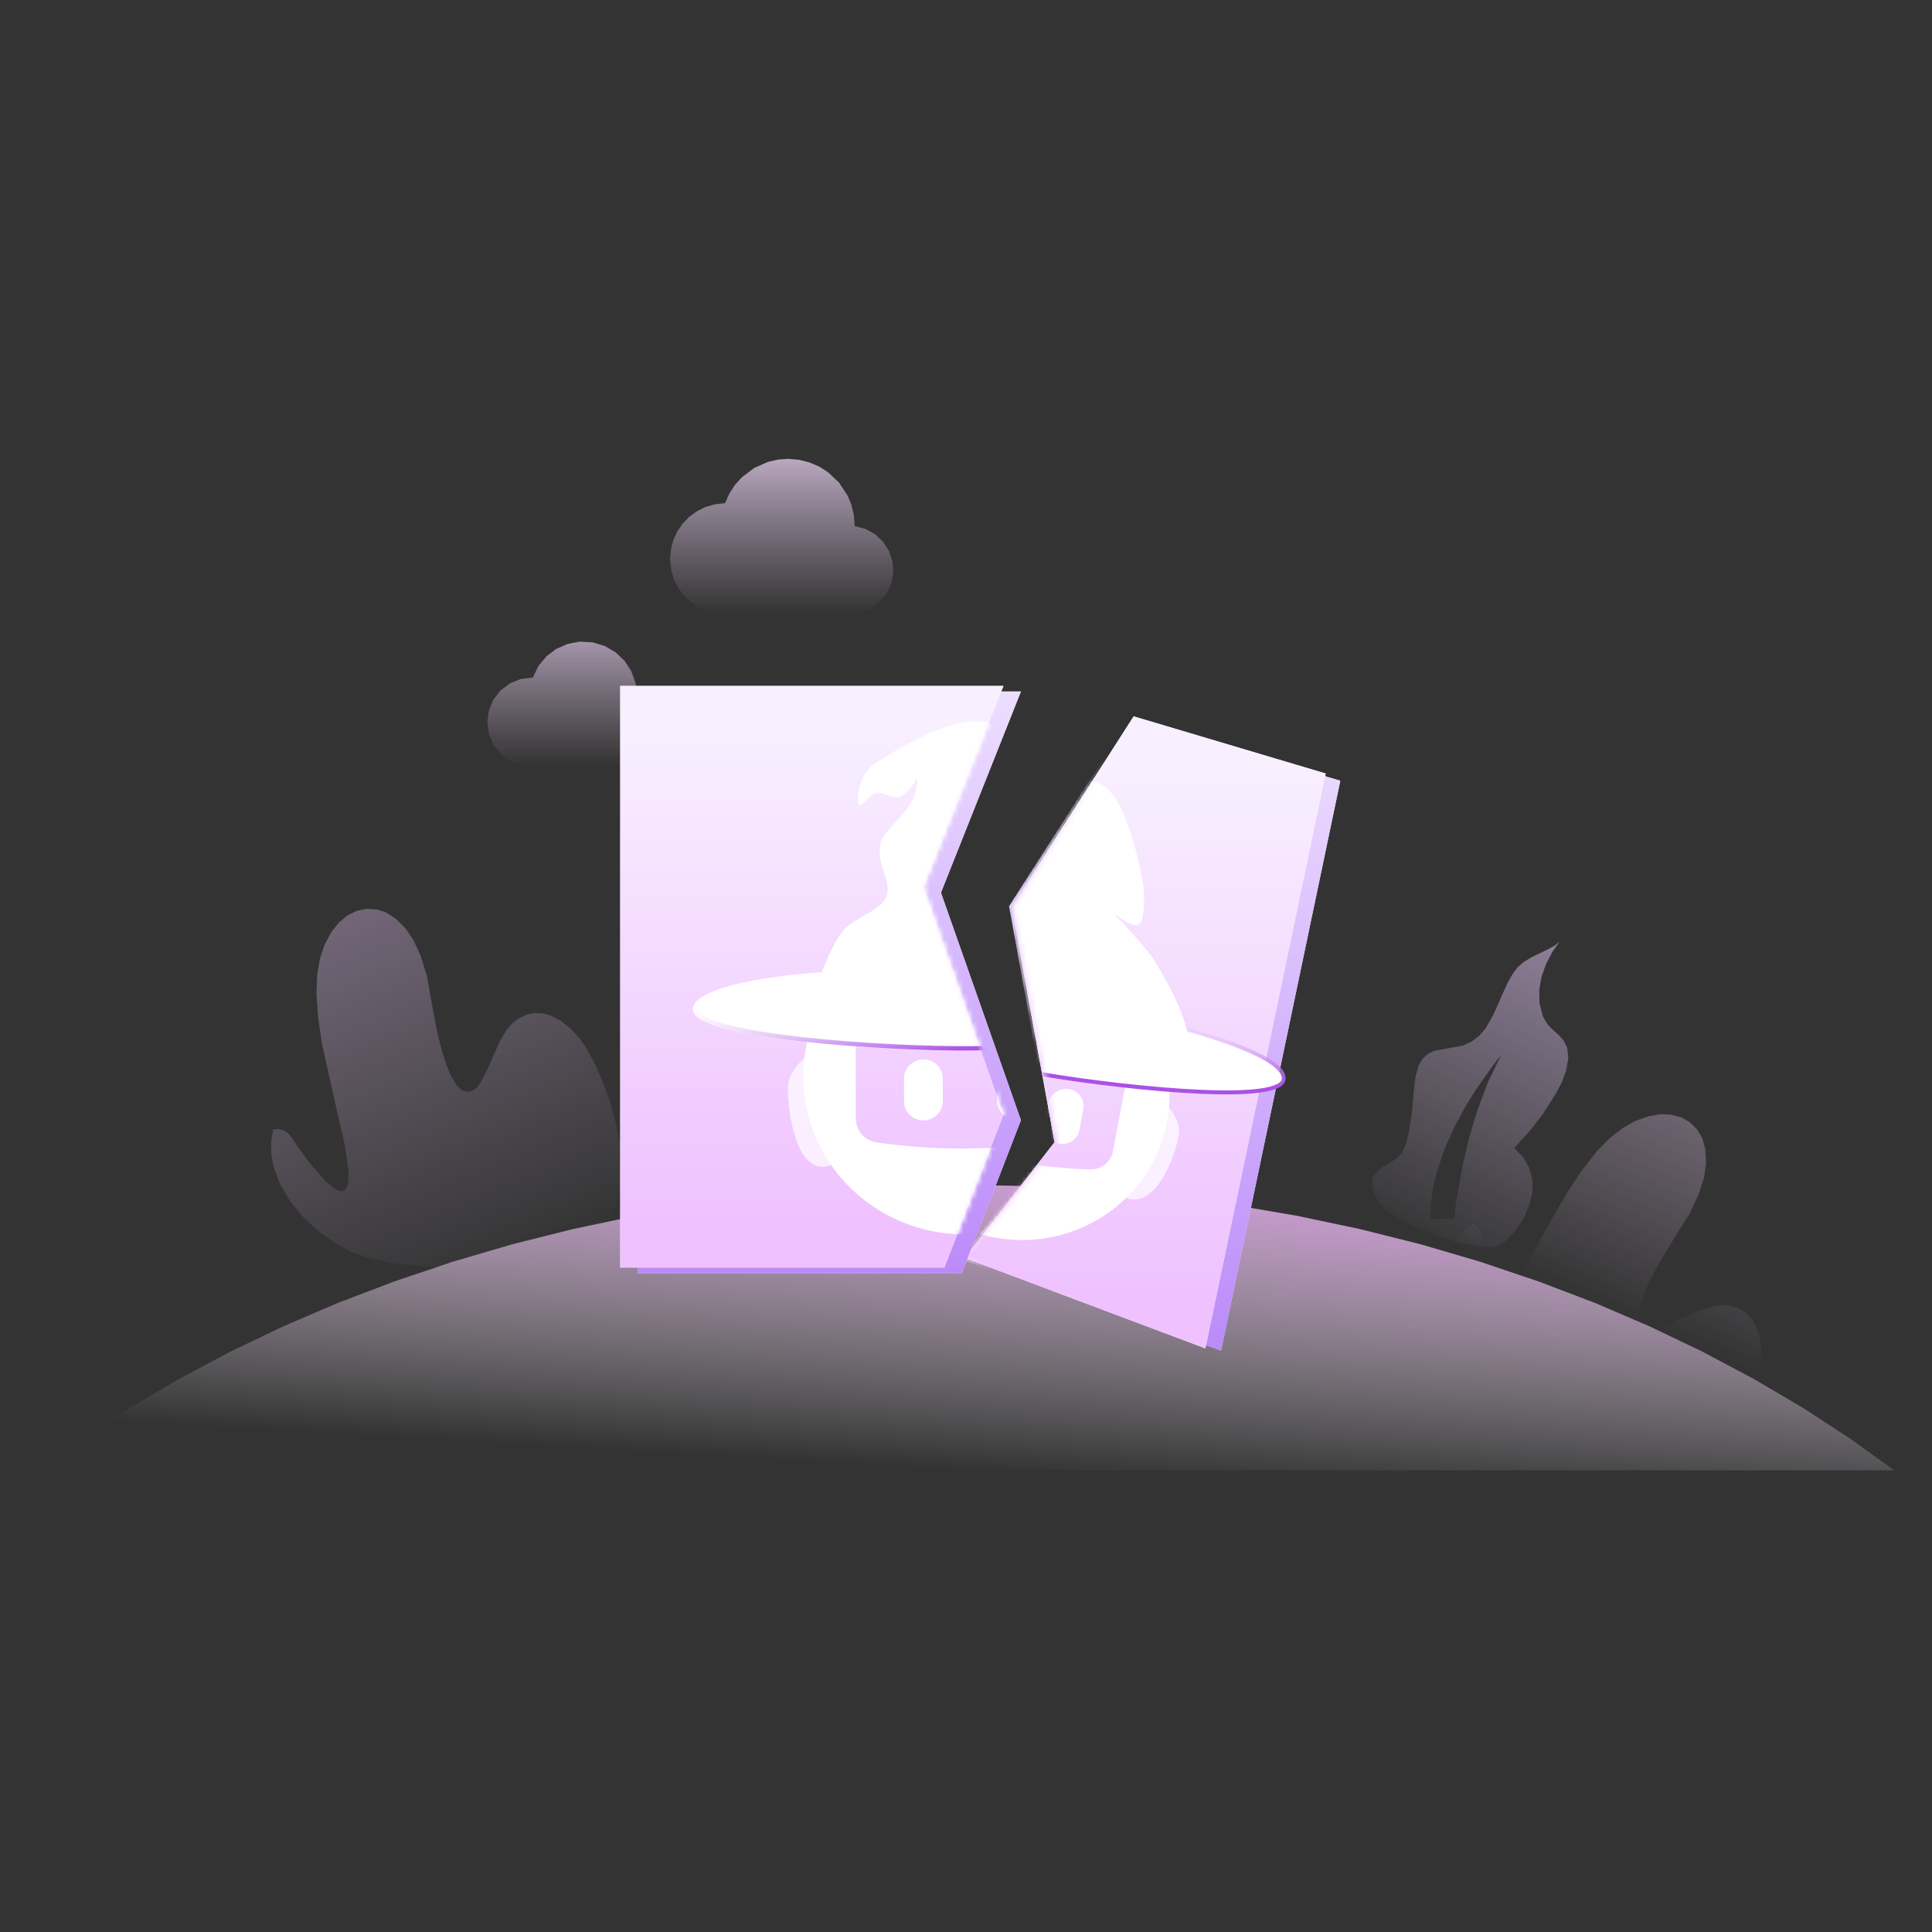 <svg xmlns="http://www.w3.org/2000/svg" width="400" height="400" fill="none" viewBox="0 0 400 400"><rect x="0" y="0" width="400" height="400" fill="#333333" stroke="none"/><path fill="url(#a)" d="m72.547 259.058-3.343-1.794-3.342-2.418-3.059-2.849-2.66-3.225-2.126-3.542-1.387-3.701-.478-2.554-.023-2.554.432-2.589 1.046-.09.99.215.875.5.705.783 1.137 1.692 2.751 3.791 3.377 3.883 1.728 1.453 1.274.579.705-.045.545-.522.41-1.249.045-2.521-.739-5.12-2.388-10.444-2.319-10.444-.796-5.291-.398-5.392.182-3.951.58-3.315.944-2.781 1.376-2.577 1.557-1.964 1.728-1.442 1.99-.999 2.012-.42 2.104.113 2 .659 1.99 1.294 2.036 2.043 1.614 2.407 1.49 3.247 1.318 4.28.66 3.826 1.194 6.527.83 3.599.977 3.383 1.206 3.088 1.262 2.101 1.046.987 1.034.352 1.126-.193 1.046-.772.75-1.056 1.376-2.633 1.216-2.839 1.251-2.804 1.421-2.452 1.171-1.419 1.41-1.078 1.706-.784 1.648-.306 1.581.068 1.569.42 2.205 1.124 2.07 1.657 1.807 1.987 1.49 2.146 1.569 2.906 1.694 3.803 1.478 4.087 1.262 4.473.887 4.575.386 4.473-.068 2.974-.398 2.725-.705 2.52-1.091 2.339-1.501 1.998-1.956 1.703-2.308 1.362-2.751 1.26-3.252 1.124-5.093 1.295-5.662.93-5.81.545-5.833.159-5.742-.238-5.218-.602-4.9-1.044-3.82-1.34z"/><path fill="url(#b)" d="m299.86 282.763-1.273-3.565-.864-4.03-.353-4.167.193-4.178.467-2.747.761-2.566 1.035-2.418 1.376-2.213 1.705-1.908 2.069-1.646.842.647.58.84.295.977-.011 1.056-.307 2.02-.5 4.655-.114 5.143.307 2.236.557 1.283.557.443.75-.023 1.149-.658 1.717-1.84 2.899-4.291 5.298-9.354 5.31-9.298 2.933-4.451 3.297-4.268 2.774-2.827 2.661-2.066 2.569-1.442 2.752-.999 2.467-.42 2.251.091 2.149.59 1.785 1.033 1.478 1.499 1.046 1.839.614 2.293.137 2.884-.41 2.872-1.08 3.406-1.887 4.064-2.081 3.281-3.49 5.642-1.808 3.224-1.558 3.156-1.182 3.111-.466 2.395.102 1.442.534.954.967.624 1.285.114 1.262-.273 2.785-1.033 2.82-1.294 2.819-1.237 2.718-.875 1.819-.272 1.785.125 1.796.545 1.422.885 1.125 1.101.887 1.363.875 2.316.421 2.611.011 2.679-.341 2.588-1.102 3.804-1.82 3.837-2.421 3.565-3.025 3.19-2.296 1.827-2.502 1.499-2.728 1.181-2.865.772-3.048.306-3.285-.159-5.208-.931-5.889-1.521-5.889-1.998-5.788-2.498-3.74-1.964-3.366-2.123-3.035-2.281-2.74-2.589-2.126-2.69-1.581-2.793z"/><path fill="url(#c)" d="m392.18 304.416-9.156-6.587-9.663-6.291-10.193-6.007-10.742-5.71-10.835-5.185-11.271-4.844-11.737-4.467-12.204-4.115-12.235-3.59-12.598-3.157-12.971-2.735-13.365-2.291-13.345-1.778-13.624-1.288-13.915-.775-14.236-.284-14.236.284-13.915.775-13.635 1.288-13.334 1.778-13.365 2.291-12.971 2.735-12.598 3.157-12.235 3.59-12.204 4.115-11.737 4.467-11.271 4.844-10.846 5.185-10.732 5.71-10.192 6.007-9.663 6.291L8 304.416z"/><path fill="url(#d)" d="m322.918 194.927-1.558 2.225-1.285 2.475-.92 2.634-.467 2.702.057 2.735.682 2.714.91 1.601 1.137 1.18 1.216 1.09 1.081 1.203.704 1.454.228 2.281-.489 2.509-.853 2.373-1.216 2.259-2.547 4.042-2.888 3.769-3.206 3.531 1.842 1.873 1.262 2.236.648 2.486-.012 2.623-.614 2.566-1.011 2.418-1.376 2.225-1.728 1.998-1.274 1.192-1.535.829-1.614.181-1.615-.181-5.173-1.124-5.014-1.601-4.866-2.077-2.217-1.17-2.035-1.43-1.671-1.737-1.103-2.1-.341-1.726.091-1.215.409-.851 1.08-1.09 1.455-.886.523-.295 1.49-.942 1.182-1.26.853-1.93.523-2.134.659-4.269.421-4.723.307-2.588.637-2.327.727-1.34 1.058-1.033 1.444-.738 2.978-.534 2.968-.545 1.91-.896 1.558-1.204 1.262-1.521 1.535-2.645 1.318-2.952.296-.726 1.535-3.327.887-1.544 1.023-1.373 1.251-1.113 1.637-.988 3.422-1.657 1.512-.84zm-12.131 23.534-1.569 1.964-3.718 5.267-2.149 3.508-2.251 4.178-1.99 4.439-1.615 4.746-.784 3.258-.443 3.258-.103 3.258h4.878l.409-3.292 1.478-8.299 1.239-5.188 1.74-5.79 2.172-5.756z"/><path fill="url(#e)" d="m131.861 144.038-.284-2.656-.875-2.418-1.387-2.134-1.854-1.772-2.217-1.294-2.558-.772-2.672-.147-2.524.477-2.342 1.033-2.035 1.544-1.637 1.975-1.16 2.407-2.49.295-2.251.908-1.944 1.465-1.524 1.975-.932 2.316-.284 2.407.363 2.406 1.012 2.282 1.581 1.93 1.989 1.397 2.286.84 2.478.215h20.34l1.899-.283 1.649-.67 1.455-1.079 1.148-1.396.751-1.612.375-1.873-.136-1.919-.558-1.691-.966-1.522-1.296-1.249-1.558-.874z" opacity=".84"/><path fill="url(#f)" d="M176.95 108.862v-.069l-.182-2.225-.5-2.077-.819-1.953-1.751-2.634-2.308-2.168-1.785-1.135-1.967-.84-2.171-.557L163.25 95l-2.138.148-2.069.465-2.899 1.283-2.524 1.896-1.433 1.566-1.16 1.783-.921 2.032-2.103.238-1.933.557-1.773.874-1.604 1.169-1.353 1.396-1.114 1.635-.83 1.805-.489 1.93-.17 2.112.227 2.1.557 1.919.887 1.771 1.171 1.6 1.399 1.351 1.637 1.124 1.808.818 1.932.499 2.115.159h25.263l2.365-.295 2.115-.851 1.831-1.34 1.455-1.737.989-2.055.455-2.338-.159-2.373-.728-2.169-1.217-1.895-1.648-1.556-1.99-1.112-2.319-.591z"/><path fill="url(#g)" d="m238.543 150.047 38.957 11.594-24.702 117.995-48.636-18.28 18.314-23.601-8.899-48.763z"/><path fill="url(#h)" d="m238.543 150.047 38.957 11.594-24.702 117.995-48.636-18.28 18.314-23.601-8.899-48.763z"/><path fill="url(#i)" d="m235.073 148.421-.36-.107-.203.317-24.955 38.945-.106.166.035.194 8.848 48.542-18.178 23.425-.416.536.635.238 48.636 18.28.546.206.12-.571 24.702-117.995.094-.45-.441-.132z"/><path fill="url(#j)" d="m235.073 148.421-.36-.107-.203.317-24.955 38.945-.106.166.035.194 8.848 48.542-18.178 23.425-.416.536.635.238 48.636 18.28.546.206.12-.571 24.702-117.995.094-.45-.441-.132z"/><path stroke="url(#k)" d="m235.073 148.421-.36-.107-.203.317-24.955 38.945-.106.166.035.194 8.848 48.542-18.178 23.425-.416.536.635.238 48.636 18.28.546.206.12-.571 24.702-117.995.094-.45-.441-.132z"/><mask id="l" width="165" height="147" x="133" y="135" maskUnits="userSpaceOnUse" style="mask-type:alpha"><path fill="#D9D9D9" fill-rule="evenodd" d="m155.821 135.999-.021-.004-22.55 118.284 141.941 27.06 22.55-118.284-64.299-12.258-23.59 37.064 9.157 48.77-22.761 27.862-62.822-11.021z" clip-rule="evenodd"/></mask><g mask="url(#l)"><path fill="url(#m)" fill-opacity=".7" d="M244.031 235.16c.633-3.356-2.348-6.506-3.918-7.661-.974 3.583-3.094 10.718-3.785 10.592-.864-.158-10.222 6.81-3.627 9.753 6.596 2.943 10.539-8.488 11.33-12.684"/><path fill="url(#n)" fill-opacity=".7" d="M178.044 223.068c.632-3.357 4.131-5.321 5.801-5.883-.433 3.682-1.149 11.074-.545 11.185.756.138 5.978 9.774-.386 10.345-6.365.572-5.662-11.452-4.87-15.647"/><path fill="#fff" fill-rule="evenodd" d="M184.765 212.035c.631-1.095 1.923-1.619 3.183-1.388l51.384 9.403c1.26.231 2.275 1.177 2.464 2.422a29.2 29.2 0 0 1-.183 9.834c-3.065 16.253-19.039 26.958-35.68 23.913-16.642-3.045-27.647-18.688-24.582-34.941a29.4 29.4 0 0 1 3.414-9.243m8.732 4.24a1.36 1.36 0 0 0-1.382 1.093l-2.549 13.522c-.42 2.227.877 4.424 3.054 5.173a112.4 112.4 0 0 0 33.067 6.051c2.305.072 4.316-1.52 4.736-3.747l2.55-13.522a1.34 1.34 0 0 0-.891-1.509 131.2 131.2 0 0 0-38.585-7.061" clip-rule="evenodd"/><path fill="#fff" stroke="#A1A7AF" stroke-width=".4" d="m206.453 230.803.797-4.228c.388-2.057-.996-4.03-3.082-4.412-2.087-.382-4.098.97-4.486 3.027l-.797 4.228c-.388 2.058.996 4.031 3.082 4.413 2.087.382 4.098-.97 4.486-3.028z"/><path fill="#fff" d="M217.12 228.379c.367-1.946 2.27-3.229 4.251-2.867s3.29 2.234 2.923 4.18l-.797 4.228c-.367 1.946-2.271 3.23-4.252 2.867s-3.289-2.234-2.922-4.18zm-.411-25.802-28.141.104c-8.089-1.041-24.472-2.035-25.293 2.318-1.026 5.441 34.053 14.495 49.704 17.36 15.609 2.856 51.532 6.91 52.56 1.459.823-4.361-14.786-9.226-22.693-11.112z"/><path fill="url(#o)" fill-rule="evenodd" d="m217.076 202.093 26.127 10.055c3.955.942 9.827 2.621 14.621 4.606 2.399.993 4.551 2.072 6.058 3.186.753.557 1.366 1.137 1.766 1.738.402.604.606 1.259.478 1.937-.172.916-1.053 1.508-2.171 1.909-1.154.414-2.737.688-4.621.853-3.774.331-8.857.235-14.378-.117-11.046-.705-23.911-2.438-31.709-3.865-7.821-1.431-20.488-4.399-31.078-7.681-5.293-1.64-10.083-3.363-13.492-5.018-1.702-.826-3.082-1.646-4.011-2.443-.464-.399-.833-.806-1.069-1.222-.238-.42-.352-.87-.265-1.33.128-.678.559-1.216 1.155-1.637.593-.418 1.378-.741 2.286-.993 1.817-.504 4.224-.747 6.832-.823 5.21-.152 11.319.363 15.365.885zm-.157.825-28.013.039-.025-.003c-4.022-.52-10.102-1.033-15.268-.882-2.586.075-4.919.317-6.645.795-.863.24-1.551.532-2.037.875-.484.341-.74.709-.814 1.103-.04.21.001.458.172.76.174.306.469.645.895 1.011.853.731 2.163 1.517 3.844 2.333 3.356 1.629 8.102 3.339 13.383 4.975 10.559 3.272 23.197 6.233 30.989 7.659 7.772 1.422 20.606 3.151 31.62 3.854 5.509.351 10.545.445 14.26.119 1.861-.163 3.365-.43 4.425-.81 1.095-.393 1.556-.847 1.637-1.274.074-.395-.031-.831-.356-1.32-.328-.493-.861-1.01-1.577-1.539-1.431-1.058-3.514-2.108-5.894-3.093-4.753-1.968-10.597-3.639-14.53-4.575l-.025-.006z" clip-rule="evenodd"/><path fill="#fff" d="M209.148 172.941c1.172-.284 3.305-1.888 3.677-2.978-.444 6.063-7.43 7.634-8.948 10.918-1.517 3.284.248 6.1-.417 9.095-.664 2.995-5.218 3.319-8.649 5.096-2.744 1.421-6.539 7.678-8.094 10.629l59.356 10.862c.411-5.357-5.446-15.066-7.131-17.778-1.349-2.17-6.301-7.535-8.609-9.946 1.12.947 3.703 2.815 5.08 2.711 1.722-.13 1.459-6.145 1.396-7.403-.062-1.258-2.772-17.069-7.898-21.124-5.114-4.045-17.978.861-22.739 2.676l-.033.013c-4.734 1.805-5.121 7.246-4.984 7.369.51.462 2.575-1.706 3.766-1.666s2.762 1.881 4.227 1.526"/></g><path fill="url(#p)" d="M132.025 143.166h79.347l-16.559 41.652 16.559 47.111-12.236 31.652h-67.111z"/><path fill="url(#q)" d="M132.025 143.166h79.347l-16.559 41.652 16.559 47.111-12.236 31.652h-67.111z"/><path fill="url(#r)" d="M128.413 142.02h79.347l-16.56 41.652 16.56 47.11-12.236 31.652h-67.111z"/><path fill="url(#s)" d="M128.413 142.02h79.347l-16.56 41.652 16.56 47.11-12.236 31.652h-67.111z"/><mask id="v" width="80" height="121" x="128" y="142" maskUnits="userSpaceOnUse" style="mask-type:alpha"><path fill="url(#t)" d="M128.412 142.02h79.347l-16.56 41.652 16.56 47.11-12.236 31.652h-67.111z"/><path fill="url(#u)" d="M128.412 142.02h79.347l-16.56 41.652 16.56 47.11-12.236 31.652h-67.111z"/></mask><g mask="url(#v)"><path fill="url(#w)" fill-opacity=".7" d="M163.116 225.487c-.008-3.758 3.369-6.601 5.058-7.553.29 4.069 1.039 12.205 1.716 12.2.845-.006 8.474 9.332 1.714 11.261-6.761 1.929-8.479-11.211-8.488-15.908"/><path fill="#fff" fill-rule="evenodd" d="M168.107 212.178c.456-1.314 1.745-2.146 3.154-2.157l57.471-.424c1.41-.01 2.702.803 3.163 2.11a32.1 32.1 0 0 1 1.828 10.666c.036 18.196-15.022 33.058-33.635 33.196-18.612.137-33.73-14.502-33.766-32.698a32.4 32.4 0 0 1 1.785-10.693m10.311 2.783a1.49 1.49 0 0 0-1.268 1.466l.031 15.139c.005 2.494 1.859 4.601 4.367 4.962a123.7 123.7 0 0 0 36.984-.273c2.506-.398 4.352-2.532 4.347-5.026l-.031-15.139a1.47 1.47 0 0 0-1.274-1.448 144.3 144.3 0 0 0-43.156.319" clip-rule="evenodd"/><path fill="#fff" d="M187.163 223.32c-.004-2.178 1.788-3.958 4.004-3.974s4.016 1.736 4.02 3.915l.01 4.734c.004 2.178-1.789 3.958-4.005 3.974-2.215.016-4.015-1.736-4.019-3.915zm19.282-.145c-.004-2.178 1.789-3.958 4.004-3.974 2.216-.017 4.016 1.736 4.02 3.915l.01 4.734c.004 2.178-1.789 3.958-4.004 3.974-2.216.016-4.016-1.736-4.02-3.915zm-5.759-27.801-30.392 5.91c-8.957.541-26.868 2.843-26.858 7.716.012 6.092 39.789 8.65 57.295 8.521 17.458-.129 57.118-3.149 57.106-9.252-.01-4.883-17.882-6.924-26.816-7.334z"/><path fill="url(#x)" fill-rule="evenodd" d="m200.983 194.775 30.309 5.483c4.469.204 11.161.808 16.751 1.966 2.797.579 5.345 1.302 7.204 2.195.929.447 1.711.947 2.266 1.514.559.57.915 1.236.917 1.996.002 1.025-.827 1.847-1.953 2.51-1.163.686-2.817 1.308-4.819 1.874-4.01 1.136-9.524 2.079-15.563 2.836-12.084 1.514-26.344 2.292-35.067 2.356-8.747.065-23.048-.533-35.17-1.898-6.058-.682-11.59-1.558-15.616-2.644-2.009-.542-3.67-1.143-4.838-1.813-.584-.335-1.066-.7-1.407-1.101-.344-.405-.559-.868-.56-1.382-.002-.76.353-1.43.911-2.007.555-.574 1.337-1.085 2.266-1.544 1.86-.92 4.411-1.679 7.213-2.298 5.601-1.238 12.309-1.94 16.788-2.209zm.001.924-30.267 5.814-.028.001c-4.454.267-11.13.965-16.683 2.193-2.78.614-5.251 1.356-7.017 2.228-.884.437-1.567.895-2.022 1.366-.452.468-.653.919-.653 1.359.001.236.097.496.344.787.25.294.638.599 1.175.907 1.072.615 2.65 1.194 4.635 1.73 3.963 1.069 9.444 1.939 15.489 2.62 12.086 1.361 26.354 1.956 35.069 1.892 8.693-.064 22.92-.84 34.968-2.35 6.026-.755 11.489-1.692 15.437-2.809 1.977-.56 3.548-1.158 4.614-1.787 1.104-.65 1.508-1.237 1.507-1.715-.001-.442-.203-.891-.656-1.353-.456-.465-1.138-.913-2.022-1.338-1.764-.848-4.232-1.554-7.007-2.129-5.542-1.147-12.203-1.749-16.646-1.95l-.028-.001z" clip-rule="evenodd"/><path fill="#fff" d="M186.411 164.902c1.208-.548 3.183-2.721 3.361-3.975.768 6.644-6.458 9.781-7.421 13.643s1.524 6.542 1.423 9.915c-.101 3.374-4.956 4.663-8.298 7.289-2.672 2.102-5.486 9.646-6.558 13.155l66.388-.49c-.66-5.874-8.99-15.16-11.371-17.745-1.904-2.067-8.361-6.844-11.352-8.975 1.405.793 4.581 2.279 6.049 1.883 1.834-.495.31-6.941-.017-8.288-.326-1.346-6.512-17.877-12.888-21.202-6.361-3.318-19.253 4.634-24.024 7.577l-.034.021c-4.744 2.926-4.041 8.886-3.868 8.991.647.394 2.432-2.375 3.727-2.577s3.373 1.464 4.883.778"/></g><defs><linearGradient id="a" x1="21.98" x2="109.338" y1="50.132" y2="261.063" gradientUnits="userSpaceOnUse"><stop stop-color="#E4AEED"/><stop offset="1" stop-color="#E8CFF8" stop-opacity="0"/></linearGradient><linearGradient id="b" x1="377.48" x2="326.726" y1="148.954" y2="268.557" gradientUnits="userSpaceOnUse"><stop stop-color="#D6A3E2"/><stop offset="1" stop-color="#E9D3F1" stop-opacity="0"/></linearGradient><linearGradient id="c" x1="203.373" x2="199.397" y1="236.064" y2="304.376" gradientUnits="userSpaceOnUse"><stop stop-color="#DA9EE3"/><stop offset="1" stop-color="#fff" stop-opacity="0"/></linearGradient><linearGradient id="d" x1="324.736" x2="270.649" y1="132.929" y2="247.562" gradientUnits="userSpaceOnUse"><stop stop-color="#DAB2ED"/><stop offset="1" stop-color="#DCCAEB" stop-opacity="0"/></linearGradient><linearGradient id="e" x1="119.554" x2="119.554" y1="122.946" y2="158.717" gradientUnits="userSpaceOnUse"><stop stop-color="#F4DAFB"/><stop offset="1" stop-color="#DAC5E3" stop-opacity="0"/></linearGradient><linearGradient id="f" x1="161.84" x2="161.84" y1="82.669" y2="127.23" gradientUnits="userSpaceOnUse"><stop stop-color="#F4DAFB"/><stop offset="1" stop-color="#DAC5E3" stop-opacity="0"/></linearGradient><linearGradient id="g" x1="242.127" x2="246.86" y1="180.442" y2="236.835" gradientUnits="userSpaceOnUse"><stop stop-color="#E4E4E4"/><stop offset="1" stop-color="#E5E5E5"/></linearGradient><linearGradient id="h" x1="240.831" x2="240.831" y1="279.636" y2="150.047" gradientUnits="userSpaceOnUse"><stop offset="0" stop-color="#BB8BF9"/><stop offset="1" stop-color="#EDDEFF"/></linearGradient><linearGradient id="i" x1="238.515" x2="243.247" y1="179.295" y2="235.689" gradientUnits="userSpaceOnUse"><stop stop-color="#EFEFEF"/><stop offset="1" stop-color="#F9F9F9"/></linearGradient><linearGradient id="j" x1="237.218" x2="237.218" y1="267.049" y2="159.48" gradientUnits="userSpaceOnUse"><stop offset="0" stop-color="#EFC2FF"/><stop offset="1" stop-color="#F8EFFF"/></linearGradient><linearGradient id="k" x1="208.118" x2="220.733" y1="190.759" y2="193.626" gradientUnits="userSpaceOnUse"><stop stop-color="#E3CDFE"/><stop offset="1" stop-color="#F8EAFF" stop-opacity="0"/></linearGradient><linearGradient id="m" x1="239.558" x2="235.685" y1="227.397" y2="248.558" gradientUnits="userSpaceOnUse"><stop stop-color="#fff"/><stop offset="1" stop-color="#fff"/></linearGradient><linearGradient id="n" x1="184.331" x2="180.459" y1="217.274" y2="238.435" gradientUnits="userSpaceOnUse"><stop stop-color="#fff"/><stop offset="1" stop-color="#fff"/></linearGradient><linearGradient id="o" x1="214.5" x2="213.607" y1="205.888" y2="221.996" gradientUnits="userSpaceOnUse"><stop stop-color="#fff" stop-opacity="0"/><stop offset="1" stop-color="#AA51E5"/></linearGradient><linearGradient id="p" x1="173.601" x2="178.718" y1="171.409" y2="223.779" gradientUnits="userSpaceOnUse"><stop stop-color="#ECECEC"/><stop offset="1" stop-color="#E9E9E9"/></linearGradient><linearGradient id="q" x1="171.699" x2="171.699" y1="263.581" y2="143.166" gradientUnits="userSpaceOnUse"><stop offset="0" stop-color="#BB8BF9"/><stop offset="1" stop-color="#EDDEFF"/></linearGradient><linearGradient id="r" x1="168.086" x2="168.086" y1="151.294" y2="262.434" gradientUnits="userSpaceOnUse"><stop stop-color="#F4F4F4"/><stop offset="1" stop-color="#F6F6F6"/></linearGradient><linearGradient id="s" x1="168.086" x2="168.086" y1="251.804" y2="151.851" gradientUnits="userSpaceOnUse"><stop offset="0" stop-color="#EFC2FF"/><stop offset="1" stop-color="#F8EFFF"/></linearGradient><linearGradient id="t" x1="168.085" x2="168.085" y1="151.294" y2="262.434" gradientUnits="userSpaceOnUse"><stop stop-color="#F4F4F4"/><stop offset="1" stop-color="#F6F6F6"/></linearGradient><linearGradient id="u" x1="168.085" x2="168.085" y1="251.804" y2="151.851" gradientUnits="userSpaceOnUse"><stop offset="0" stop-color="#EFC2FF"/><stop offset="1" stop-color="#F8EFFF"/></linearGradient><linearGradient id="w" x1="168.718" x2="168.892" y1="217.93" y2="241.597" gradientUnits="userSpaceOnUse"><stop stop-color="#fff"/><stop offset="1" stop-color="#fff"/></linearGradient><linearGradient id="x" x1="198.981" x2="201.335" y1="199.407" y2="217" gradientUnits="userSpaceOnUse"><stop stop-color="#fff" stop-opacity="0"/><stop offset="1" stop-color="#AA51E5"/></linearGradient></defs></svg>